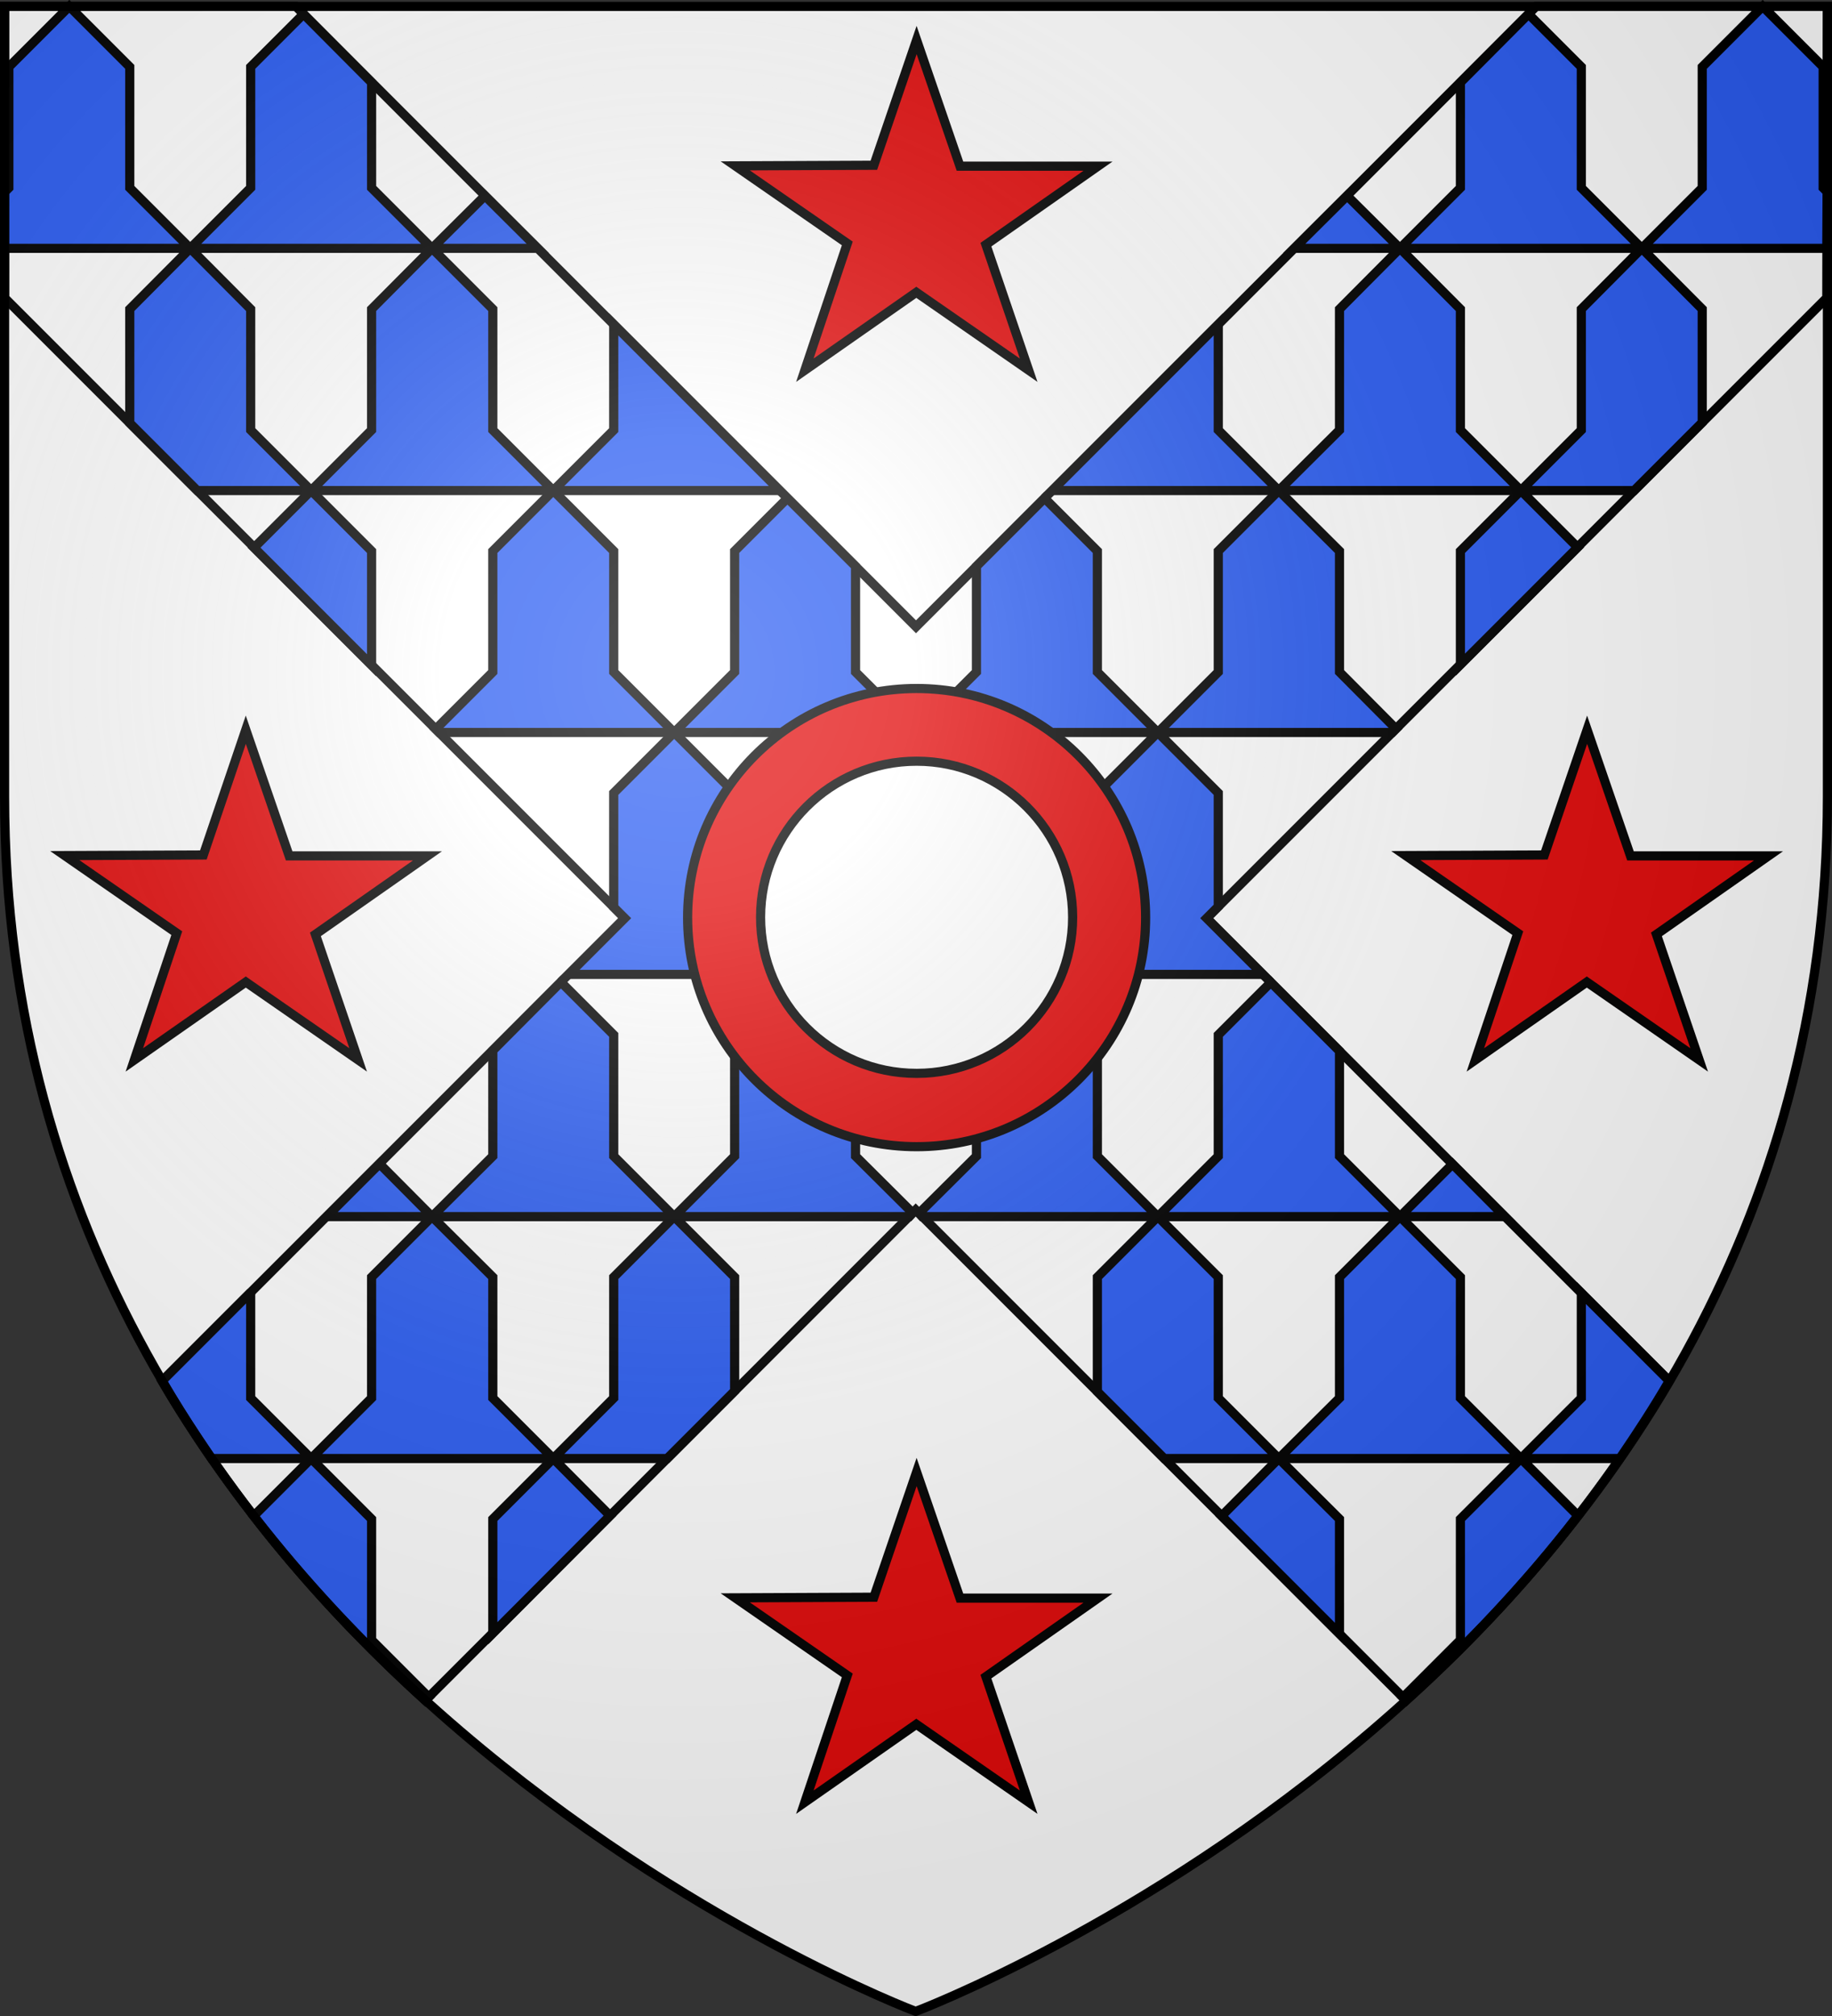 <svg version="1.1" id="svg2" xmlns="http://www.w3.org/2000/svg" x="0" y="0" viewBox="0 0 600 660.1" style="enable-background:new 0 0 600 660.1" xml:space="preserve"><rect x="0" y="0" width="600" height="660.1" fill="#333333" stroke="none"/><style>.st0{fill:#fff}.st2,.st3{fill:#2b5df2;stroke:#000;stroke-width:3;stroke-miterlimit:10}.st3{fill:#e20909}</style><path id="path5159_1_" class="st0" d="M300 2.1H1.5v258.6C1.5 546.2 300 658.5 300 658.5s298.5-112.3 298.5-397.8V2.1H300z"/><path d="M598.5 2.1h-95.4L300 205.2 96.9 2.1H1.5v95.4l203.1 203.1L53.1 452.1c24.4 41.6 55 76.3 86.2 104.6l160.6-160.6 160.6 160.6c31.3-28.3 61.8-63 86.2-104.6L395.2 300.6 598.3 97.5l.2-95.4z" style="fill:#fff;stroke:#000;stroke-width:3;stroke-miterlimit:10"/><path class="st2" d="m557.5 61.5-19.8 19.8h60.6l.1-18.5-1.3-1.3V21.9L577.3 2.1l-19.8 19.8zM517.9 140.8l-19.8 19.8h37.1l22.3-22.3v-37.1l-19.8-19.9-19.8 19.9zM458.5 81.3h79.2l-19.8-19.8V21.9L500.6 4.6 478.3 27v34.5zM478.3 180.4v37.2l38.4-38.4-18.6-18.6zM516.8 496.2l-18.7-18.7-19.8 19.8v39.6l-18.8 18.8 1 1c19.5-17.6 38.7-37.7 56.3-60.5zM498.1 477.5h32.4c5.6-8.2 11.1-16.6 16.2-25.4l-28.8-28.8v34.4l-19.8 19.8zM492.8 398.3l-17.1-17.2-17.2 17.2z"/><path class="st2" d="m438.7 140.8-19.9 19.8h79.3l-19.8-19.8v-39.6l-19.8-19.9-19.8 19.9zM458.5 81.3l-17.3-17.2-17.3 17.2zM399 140.8v-34.6l-54.4 54.4h74.2z"/><path class="st2" d="M457.2 238.6 438.7 220v-39.6l-19.9-19.8-19.8 19.8V220l-19.8 19.8H456zM359.4 299.2 339.6 319h74l-18.4-18.4 3.8-3.8v-37.2l-19.8-19.8-19.8 19.8zM300 239.8h79.2L359.4 220v-39.6l-17.3-17.3-22.3 22.3V220zM418.8 477.5l-18.7 18.8 38.6 38.6v-37.6z"/><path class="st2" d="m478.3 418.1-19.8-19.8-19.8 19.8v39.6l-19.9 19.8h79.3l-19.8-19.8zM399 338.8v39.7l-19.8 19.8h79.3l-19.8-19.8v-34.4l-22.5-22.5z"/><path class="st2" d="M399 457.7v-39.6l-19.8-19.8-19.8 19.8v37.5l21.9 21.9h37.5z"/><path class="st2" d="M359.4 338.8 339.6 319l-19.8 19.8v39.7L301 397.2l1 1.1h77.2l-19.8-19.8zM181.2 160.6h74.2L201 106.2v34.6zM176.1 81.3l-17.3-17.2-17.3 17.2zM319.8 259.6 300 239.8l-19.8 19.8v39.6L260.4 319h79.2l-19.8-19.8zM280.2 220v-34.6l-22.3-22.3-17.3 17.3V220l-19.8 19.8H300z"/><path class="st2" d="m201 297 3.6 3.6-18.4 18.4h74.2l-19.8-19.8v-39.6l-19.8-19.8-19.8 19.8z"/><path class="st2" d="m161.4 220-18.7 18.7 1.1 1.1h77L201 220v-39.6l-19.8-19.8-19.8 19.8zM161.4 497.3v37.4l38.4-38.5-18.6-18.7zM280.2 378.5v-39.7L260.4 319l-19.8 19.8v39.7l-19.8 19.8h77l1.1-1.2zM240.6 418.1l-19.8-19.8-19.8 19.8v39.6l-19.8 19.8h37.3l22.1-22.1zM201 338.8l-17.3-17.3-22.3 22.4v34.6l-19.9 19.8h79.3L201 378.5z"/><path class="st2" d="m121.7 140.8-19.8 19.8h79.3l-19.8-19.8v-39.6l-19.9-19.9-19.8 19.9zM82.1 61.5 62.3 81.3h79.2l-19.8-19.8V27L99.4 4.6 82.1 21.9zM82.1 140.8v-39.6L62.3 81.3l-19.8 19.9v37.3l22.1 22.1h37.3zM62.3 81.3 42.5 61.5V21.9L22.7 2.1 2.9 21.9v39.6l-1.4 1.4v18.4z"/><path class="st2" d="m121.7 180.4-19.8-19.8-18.7 18.7 38.5 38.5zM121.7 536.9v-39.6l-19.8-19.8-18.8 18.8c17.6 22.7 36.8 42.8 56.2 60.4l1.1-1.1-18.7-18.7z"/><path class="st2" d="M161.4 457.7v-39.6l-19.9-19.8-19.8 19.8v39.6l-19.8 19.8h79.3z"/><path class="st2" d="M107 398.3h34.5L124.3 381zM82.1 423.1l-29 29c5.1 8.8 10.6 17.2 16.2 25.4h32.6l-19.8-19.8v-34.6z"/><path id="path8347_2_" class="st3" d="m300.2 13.1 14.2 41.3h45.2l-36.7 25.7 14 41.1-36.8-25.5-36.5 25.5 13.9-41.5-36.7-25.4 45.4-.2 14-41z"/><path id="path8347_4_" class="st3" d="m300.2 481.9 14.2 41.3h45.2l-36.7 25.7 14 41.1-36.8-25.5-36.5 25.5 13.9-41.5-36.7-25.4 45.4-.2 14-41z"/><circle class="st0" cx="300.2" cy="300.4" r="75"/><path id="path8347_3_" class="st3" d="m80.5 238.9 14.2 41.3H140l-36.7 25.7 14 41.1-36.8-25.5L44 347l13.9-41.5-36.7-25.4 45.4-.2 13.9-41z"/><path id="path8347_1_" class="st3" d="m519.8 238.9 14.2 41.3h45.2l-36.7 25.7 14 41.1-36.8-25.5-36.5 25.5 13.9-41.5-36.7-25.4 45.4-.2 14-41z"/><path class="st3" d="M300.2 375.4c-41.4 0-75-33.6-75-75s33.6-75 75-75 75 33.6 75 75-33.6 75-75 75zm0-126.2c-28.2 0-51.1 22.9-51.1 51.1s22.9 51.1 51.1 51.1c28.2 0 51.1-22.9 51.1-51.1s-22.9-51.1-51.1-51.1z"/><radialGradient id="path2875_1_" cx="-493.631" cy="985.341" r="299.822" gradientTransform="matrix(1.353 0 0 -1.349 890.02 1549.376)" gradientUnits="userSpaceOnUse"><stop offset="0" style="stop-color:#fff;stop-opacity:.314"/><stop offset=".19" style="stop-color:#fff;stop-opacity:.251"/><stop offset=".6" style="stop-color:#6b6b6b;stop-opacity:.126"/><stop offset="1" style="stop-color:#000;stop-opacity:.126"/></radialGradient><path id="path2875_3_" d="M299.9 658.5s298.6-112.3 298.6-397.8V2.1H1.5v258.6c0 285.5 298.4 397.8 298.4 397.8z" style="fill:url(#path2875_1_);stroke:#000;stroke-width:3;stroke-miterlimit:10"/></svg>
